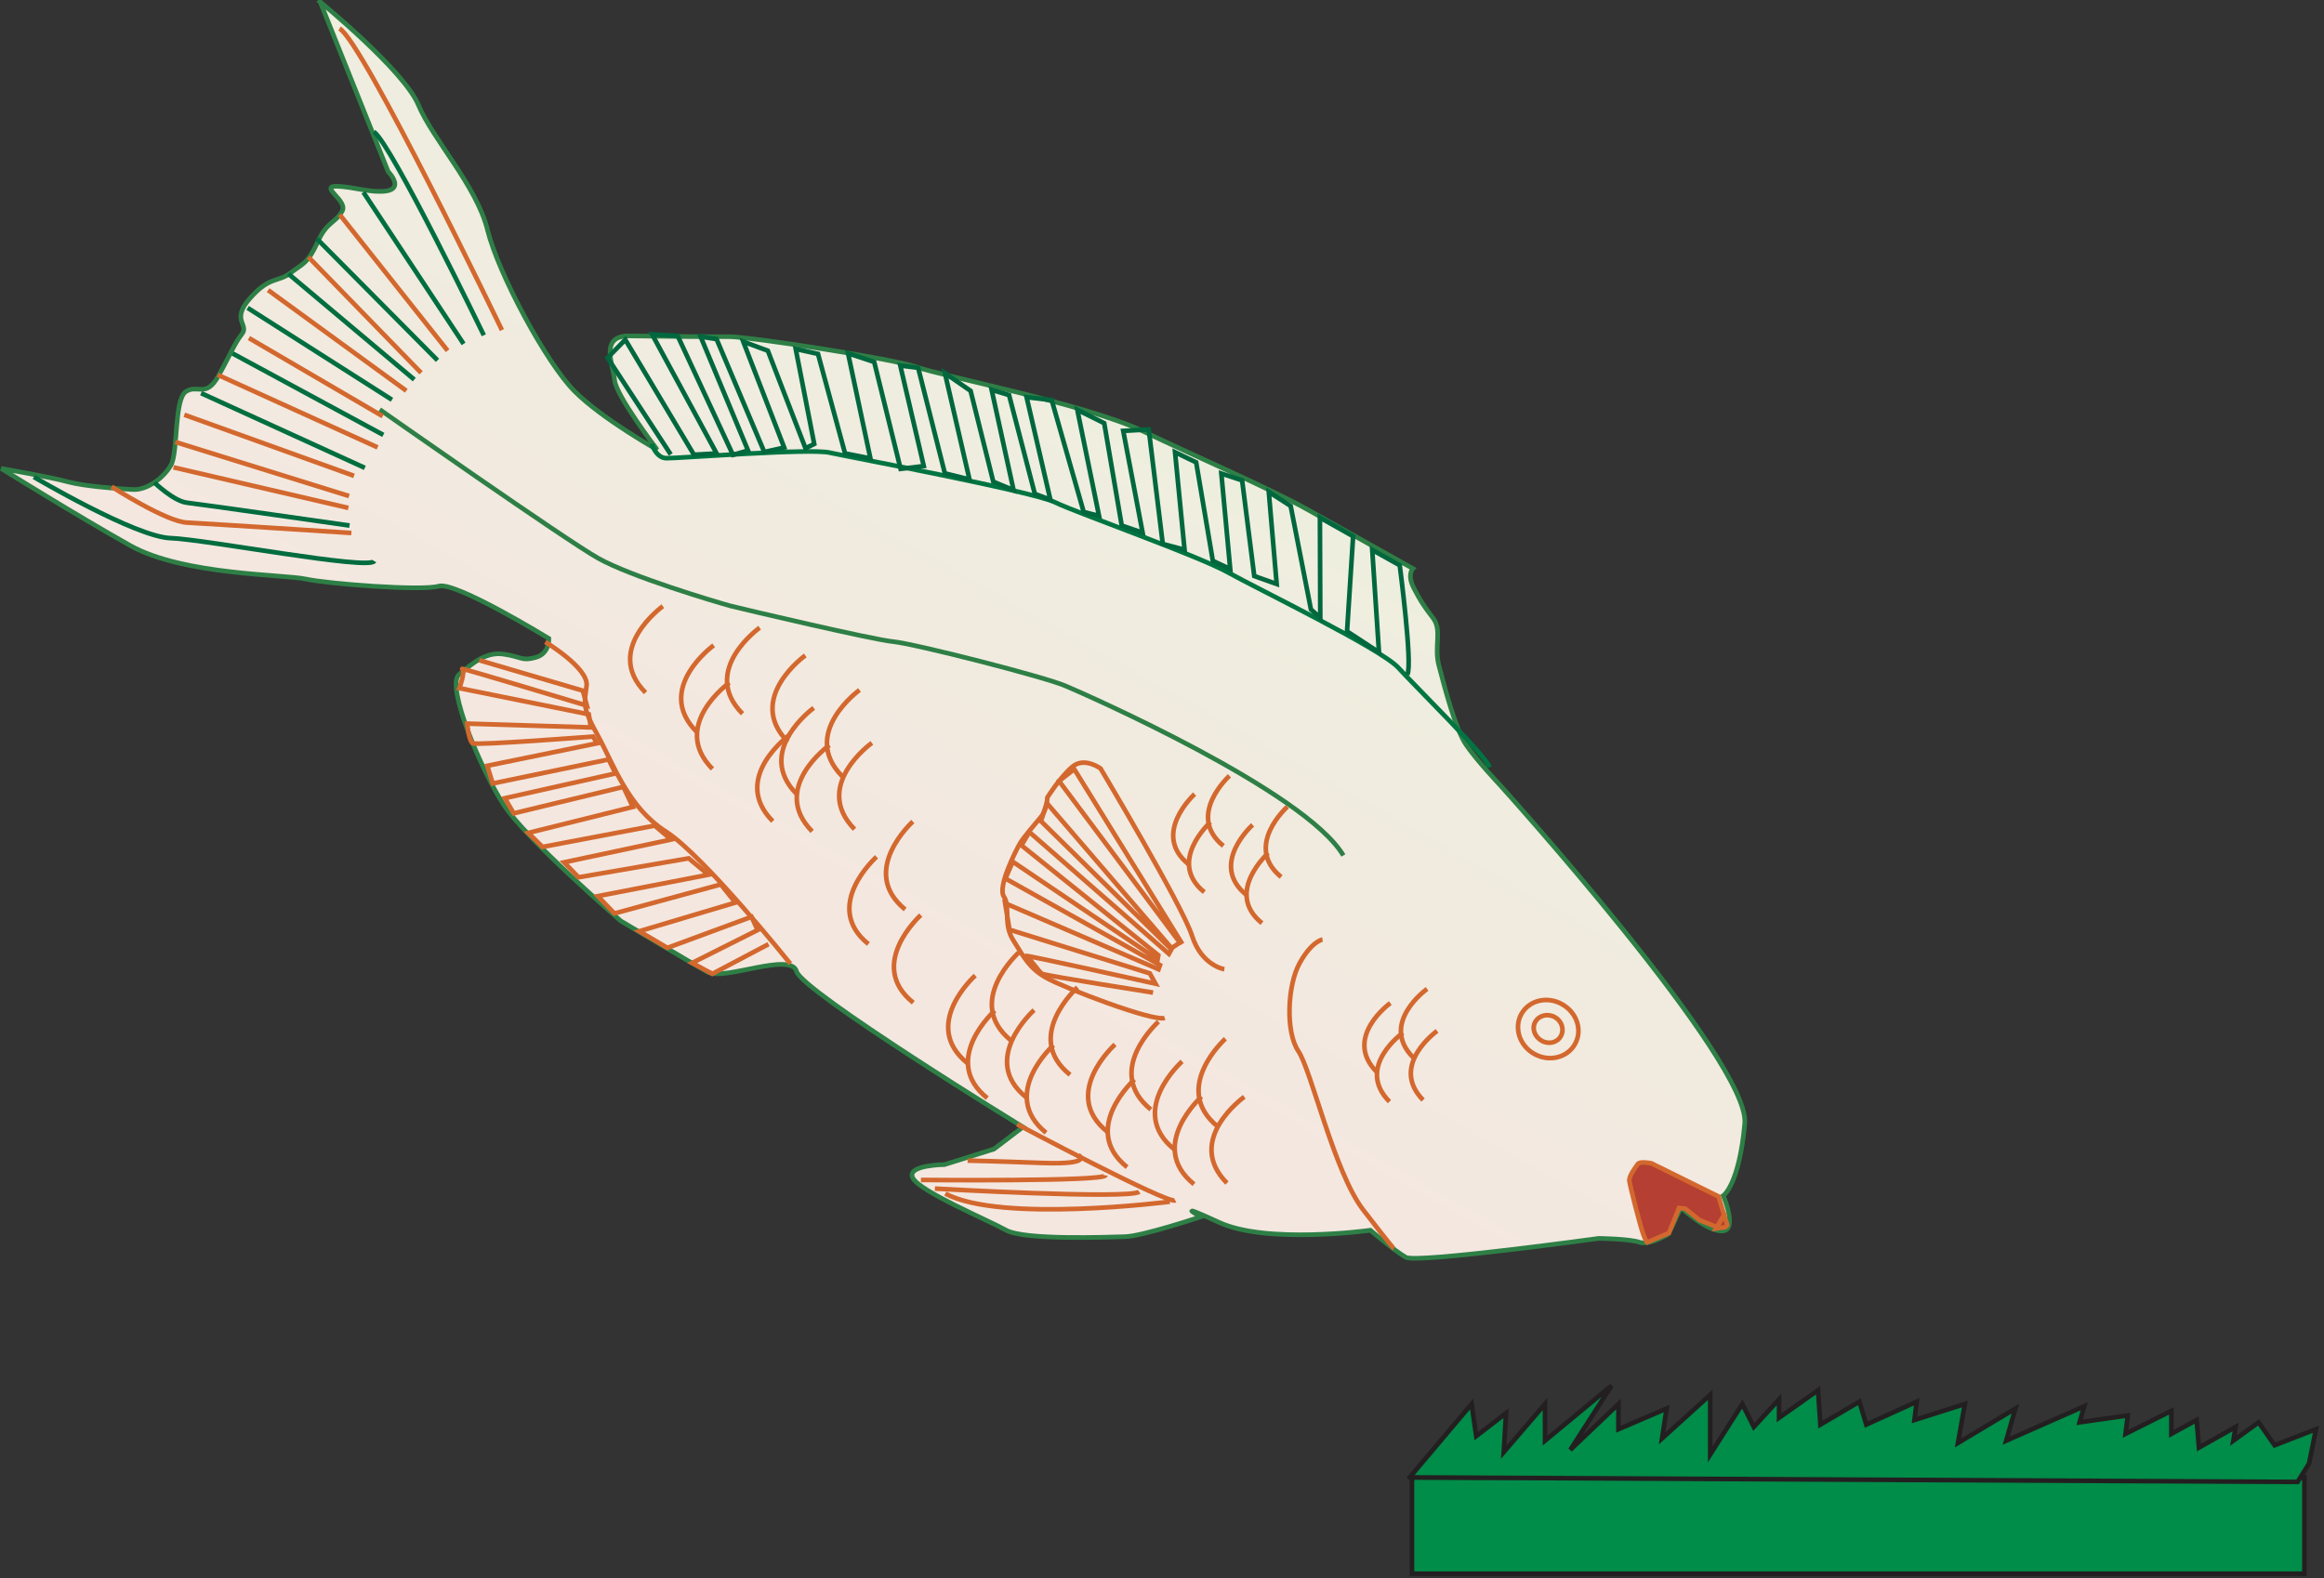 
        <svg xmlns:rdf="http://www.w3.org/1999/02/22-rdf-syntax-ns#" xmlns="http://www.w3.org/2000/svg" xmlns:cc="http://creativecommons.org/ns#" xmlns:xlink="http://www.w3.org/1999/xlink" xmlns:dc="http://purl.org/dc/elements/1.1/" x="0px" y="0px" width="502" height="341" viewBox="0 0 502 341" xml:space="preserve">
            <rect x="0" y="0" width="502" height="341" fill="#333333" stroke="none"/>
            <title>Grazing; Reef fish</title>
            <desc xmlns:ian_image_library="https://ian.umces.edu/media-library/">
                <ian_image_library:title>Grazing; Reef fish</ian_image_library:title>
                <ian_image_library:descr><p>Illustration of a grazing reef fish</p></ian_image_library:descr>
                <ian_image_library:scene>
                    <ian_image_library:contains>biological, process, grazing, reef, fish, </ian_image_library:contains>
                    <ian_image_library:when>2003-01-01</ian_image_library:when>
                </ian_image_library:scene>
            </desc>
            
 <defs></defs>
 <linearGradient id="ian_symbols_2304b0b9db02666435651be5b10d9734" y2="-76539" gradientUnits="userSpaceOnUse" x2="-76841" gradientTransform="matrix(.094 .053 -.053 .094 3356.5 11469)" y1="-78113" x1="-76841">
  <stop stop-color="#ECF1DE" offset="0"/>
  <stop stop-color="#F4E7E0" offset="1"/>
 </linearGradient>
 <path stroke="#2E7F46" d="m69.137.387s18.13 14.832 21.222 22.252c3.092 7.432 12.542 17.424 14.951 27.048 2.354 9.569 12.824 28.925 18.835 34.881 5.945 5.957 17.815 12.607 17.815 12.607s-8.978-11.804-9.201-15.048c-.271-3.266-3.417-9.645 3.244-9.547 6.629.108 16.947.195 21.645.163 4.665.076 35.174 4.741 40.393 6.575 5.175 1.888 36.433 7.996 48.638 13.747 12.292 5.902 27.341 12.314 35.988 17.164 8.68 4.86 8.68 4.86 13.074 7.323 4.334 2.419 9.444 5.284 9.444 5.284s-1.297 1.302.2 4.209c1.509 2.886 2.051 3.732 4.155 6.478 2.083 2.712.087 6.282 1.356 10.589 1.129 4.317 3.472 13.323 5.696 16.676 2.246 3.374 7.442 8.863 7.442 8.863s54.053 59.813 52.849 73.094c-1.216 13.301-4.633 15.602-4.633 15.602s3.113 7.41-.12 7.616c-3.287.282-9.026-5.056-9.026-5.056l-2.734 5.739s-3.96 2.463-6.151 1.79c-2.235-.781-8.886-.857-8.886-.857s-39.286 5.414-41.651 4.091c-2.376-1.335-7.671-5.849-7.671-5.849s-22.372 3.093-32.7-1.714c-10.296-4.741-3.944-1.193-3.944-1.193s-12.743 4.253-16.442 4.297c-3.634.086-21.645.813-25.637-1.422-3.906-2.191-18.64-8.343-20.115-11.272-1.443-2.821 6.857-2.886 6.857-2.886l10.676-3.353 6.254-4.764s-47.732-29.314-48.904-33.633c-1.248-4.286-15.688 2.126-19.258.13-3.559-1.996-18.693-11.012-18.693-11.012s-20.593-17.794-25.301-25.117c-4.752-7.236-12.585-25.67-9.634-28.154 2.94-2.474 5.891-4.98 9.678-4.373 3.83.542 3.808 1.552 6.868.694 3.038-.835 2.843-4.09 2.843-4.09s-20.094-12.335-23.761-11.316c-3.646 1.096-24.053-.51-28.632-1.508-4.644-1.053-26.538-.825-37.995-7.237-11.365-6.369-27.905-16.665-27.905-16.665s10.882 1.877 14.43 2.886c3.591.965 11.099 1.519 14.143 1.66 2.957.098 6.537-2.517 8.099-5.306 1.53-2.712.662-14.093 3.179-15.84 2.517-1.692 4.351 1.432 6.998-3.298 2.669-4.763 3.417-6.922 5.1-9.103 1.747-2.137-2.485-2.951 1.79-7.79 4.286-4.85 5.989-3.363 8.755-5.468 2.723-2.072 3.722-2.05 5.805-6.564 2.007-4.589 3.83-4.101 5.359-6.813 1.573-2.821-8.593-6.922 3.678-4.73 12.206 2.235 6.238-3.797 6.238-3.797l-14.694-36.69z" fill="url(#ian_symbols_2304b0b9db02666435651be5b10d9734)"/>
 <path stroke="#2E7F46" d="m82.026 88.485s40.175 28.209 47.228 32.158c7.139 3.981 24.921 9.276 28.513 10.274 3.602.9 30.606 7.248 35.022 7.703 4.48.38 33.373 7.758 37.485 9.635 4.242 1.79 51.622 22.653 59.9 36.584" fill="none"/>
 <path stroke="#D3682E" d="m285.67 203.01s-2.268.314-4.915 5.045c-2.669 4.764-3.114 14.907-.315 19.041 2.821 4.155 7.725 26.05 13.963 34.241 6.314 8.224 6.673 8.419 6.673 8.419" fill="none"/>
 <path stroke="#D3682E" d="m335.86 219.78c1.541.857 2.072 2.701 1.286 4.112-.787 1.399-2.599 1.844-4.14.977-1.529-.857-2.17-2.669-1.378-4.069.79-1.42 2.7-1.89 4.23-1.02z" fill="none"/>
 <path stroke="#D3682E" d="m164.09 135.63s-12.987 9.266-3.7 18.585" fill="none"/>
 <path stroke="#D3682E" d="m154.16 139.44s-12.965 9.385-3.667 18.694" fill="none"/>
 <path stroke="#D3682E" d="m157.55 147.5s-12.922 9.287-3.656 18.64" fill="none"/>
 <path stroke="#D3682E" d="m143.18 130.98s-13.003 9.353-3.737 18.672" fill="none"/>
 <path stroke="#D3682E" d="m185.66 149.09s-12.965 9.363-3.689 18.693" fill="none"/>
 <path stroke="#D3682E" d="m175.77 152.96s-12.922 9.353-3.635 18.661" fill="none"/>
 <path stroke="#D3682E" d="m179.16 161s-12.976 9.243-3.732 18.639" fill="none"/>
 <path stroke="#D3682E" d="m170.59 158.76s-12.943 9.353-3.667 18.683" fill="none"/>
 <path stroke="#D3682E" d="m173.95 141.62s-13.02 9.331-3.765 18.671" fill="none"/>
 <path stroke="#D3682E" d="m188.33 160.52s-12.987 9.254-3.743 18.65" fill="none"/>
 <path stroke="#007542" d="m140.75 95.874s.966 3.201 3.298 3.125c2.36.054 30.964-2.191 35.174-1.193 4.166.922 43.962 8.387 48.692 10.741 4.752 2.3 30.964 11.555 37.388 15.157 6.434 3.591 32.994 16.448 36.758 20.581 3.731 4.123 19.019 19.117 19.691 21.504" fill="none"/>
 <path stroke="#00673E" d="m304 145.74c1.172-2.094-1.648-23.598-1.648-23.598l-5.94-3.32 1.459 22.122-6.9-4.524 1.313-20.549-7.171-4.036.076 21.645-2.018-1.801-4.377-22.35-4.725-3.038 1.703 19.898-4.844-1.725-2.62-20.668-4.492-1.486 1.92 20.636-3.754-1.757-3.602-21.287-4.562-2.191 2.056 21.07-4.708-1.248-3.027-24.737-5.512.304 4.188 22.002-4.514-1.551-3.781-22.111-5.81-2.886 4.687 22.903-3.309-.825-6.911-24.184-5.425-.629 5.132 22.144-3.353-1.248-5.566-21.352-3.765-1.128 4.741 21.677-4.383-1.833-4.904-19.627-5.544-3.83 5.305 22.968-5.316-1.313-5.771-22.806-3.863-.488 5.078 21.721-5.007.607-5.702-23.099-5.652-1.877 4.828 22.708-5.474-1.074-5.843-21.503-4.812-1.063 3.998 20.527-1.888.933-8.132-21.081-5.311-1.964 8.842 22.882-4.296.965-10.307-24.39-3.45-.542 10.242 24.607-3.255.944-11.945-25.713-5.517-.315 13.937 25.725-4.904.271-14.831-24.856-3.819 3.917 13.638 20.885" fill="none"/>
 <path stroke="#D3682E" d="m308.26 213.68s-10.394 7.399-2.994 14.82" fill="none"/>
 <path stroke="#D3682E" d="m300.32 216.74s-10.34 7.421-2.94 14.875" fill="none"/>
 <path stroke="#D3682E" d="m303.04 223.15s-10.372 7.389-2.908 14.886" fill="none"/>
 <path stroke="#D3682E" d="m310.42 222.76s-10.404 7.41-3.026 14.929" fill="none"/>
 <path stroke="#D3682E" d="m264.69 224.44s-11.848 10.688-1.649 18.987" fill="none"/>
 <path stroke="#D3682E" d="m255.34 229.34s-11.945 10.665-1.736 18.965" fill="none"/>
 <path stroke="#D3682E" d="m259.54 236.95s-11.87 10.676-1.627 18.922" fill="none"/>
 <path stroke="#D3682E" d="m268.77 237s-13.02 9.287-3.743 18.628" fill="none"/>
 <path stroke="#D3682E" d="m250.24 220.75s-11.934 10.633-1.649 18.986" fill="none"/>
 <path stroke="#D3682E" d="m240.85 225.68s-11.907 10.654-1.644 18.878" fill="none"/>
 <path stroke="#D3682E" d="m245.06 233.24s-11.869 10.72-1.605 18.943" fill="none"/>
 <path stroke="#D3682E" d="m198.89 197.73s-11.88 10.697-1.617 18.921" fill="none"/>
 <path stroke="#D3682E" d="m197.18 177.51s-11.858 10.687-1.66 18.997" fill="none"/>
 <path stroke="#D3682E" d="m189.34 185.13s-11.935 10.644-1.769 18.846" fill="none"/>
 <path stroke="#D3682E" d="m220.05 205.82s-11.88 10.697-1.66 19.008" fill="none"/>
 <path stroke="#D3682E" d="m210.66 210.78s-11.94 10.633-1.693 18.933" fill="none"/>
 <path stroke="#D3682E" d="m214.88 218.35s-11.891 10.697-1.627 18.921" fill="none"/>
 <path stroke="#D3682E" d="m232.74 213.33s-11.87 10.697-1.601 18.899" fill="none"/>
 <path stroke="#D3682E" d="m223.37 218.25s-11.956 10.676-1.671 18.878" fill="none"/>
 <path stroke="#D3682E" d="m227.56 225.83s-11.837 10.633-1.606 18.922" fill="none"/>
 <path stroke="#D3682E" d="m278.1 174.29s-9.548 8.507-1.367 15.2" fill="none"/>
 <path stroke="#D3682E" d="m270.58 178.23s-9.558 8.517-1.334 15.146" fill="none"/>
 <path stroke="#D3682E" d="m273.94 184.33s-9.548 8.538-1.346 15.135" fill="none"/>
 <path stroke="#D3682E" d="m265.57 167.63s-9.472 8.549-1.313 15.146" fill="none"/>
 <path stroke="#D3682E" d="m258.05 171.58s-9.472 8.561-1.324 15.156" fill="none"/>
 <path stroke="#D3682E" d="m261.46 177.64s-9.488 8.55-1.324 15.124" fill="none"/>
 <path stroke="#D3682E" d="m117.78 138.71s9.331 5.599 8.929 9.417c-.445 3.787-1.096 4.438 2.408 10.784 3.504 6.38 6.488 15.493 14.723 20.767 8.18 5.208 26.874 28.545 26.874 28.545" fill="none"/>
 <path stroke="#D3682E" d="m103.52 142.66l22.382 6.574.868 3.233s-27.721-8.376-26.929-7.931c.743.412-.607 4.155-.607 4.155l27.948 5.652.434 2.832-26.711-.824s.369 3.775 1.204 4.253c.901.488 25.974-1.454 25.974-1.454l.9 1.454-23.728 4.86 1.172 3.819 25.041-5.187 1.476 3.017-23.901 5.359 1.92 3.266 23.685-5.718 2.056 4.329-22.594 5.62 3.082 3.026 24.227-4.6 3.548 3.005-23.131 4.926 3.135 3.233 23.793-4.102 4.253 3.548-23.891 4.622 3.591 3.743 22.99-6.271 3.136 3.927-20.771 6.195 6.092 3.58 18.173-6.705 1.313 2.864-14.159 7.106 4.373 2.354 12.141-6.412" fill="none"/>
 <path stroke="#D3682E" d="m219.72 242.93s32.538 17.294 34.144 16.437" fill="none"/>
 <path stroke="#D3682E" d="m252.69 259.65s-36.52 4.687-48.498-1.747" fill="none"/>
 <path stroke="#D3682E" d="m201.94 256.82s41.732 2.365 44.141.694" fill="none"/>
 <path stroke="#D3682E" d="m198.93 254.95s39.633.38 39.85-.998" fill="none"/>
 <path stroke="#D3682E" d="m232.97 249.59s3.336 2.083-7.828 1.692c-11.24-.423-16.133-.51-16.133-.51" fill="none"/>
 <path stroke="#D3682E" d="m371.23 258.53l-14.517-7.172s-2.468-.51-2.924.151c-.396.564-2.056 2.67-1.817 3.722.142 1.096 2.376 9.852 3.006 11.512.646 1.638.792 1.714.792 1.714l4.73-2.039 2.181-5.393 1.302.108 3.113 2.484 3.754 1.52 1.855-3.169-2.028 3.473 1.177-.174s1.546.043 1.166-.879c-.40-1.09-1.79-5.85-1.79-5.85z" fill="#B43F32"/>
 <path stroke="#D3682E" d="m108.42 71.321s-30.059-62.33-35.076-65.162" fill="none"/>
 <path stroke="#006E40" d="m104.51 72.439s-20.05-41.51-23.75-43.951" fill="none"/>
 <line y2="74.305" x2="100.14" stroke="#006E40" y1="41.55" x1="78.5" fill="none"/>
 <line y2="75.77" x2="96.684" stroke="#D3682E" y1="46.378" x1="73.39" fill="none"/>
 <line y2="77.853" x2="94.503" stroke="#006E40" y1="51.597" x1="68.454" fill="none"/>
 <line y2="80.555" x2="90.955" stroke="#D3682E" y1="55.536" x1="66.62" fill="none"/>
 <line y2="82.019" x2="89.485" stroke="#006E40" y1="59.17" x1="62.302" fill="none"/>
 <line y2="84.438" x2="87.766" stroke="#D3682E" y1="62.686" x1="57.918" fill="none"/>
 <line y2="86.381" x2="84.663" stroke="#006E40" y1="66.526" x1="53.492" fill="none"/>
 <line y2="89.939" x2="82.666" stroke="#D3682E" y1="73.046" x1="53.774" fill="none"/>
 <path stroke="#006C3F" d="m7.316 103.06s22.068 13.042 29.586 13.215c7.551.282 42.801 6.998 43.941 4.958" fill="none"/>
 <path stroke="#D3682E" d="m24.122 105.17s11.805 7.584 16.291 7.747c4.552.239 35.483 2.246 35.483 2.246" fill="none"/>
 <path stroke="#006C3F" d="m33.344 104.26s4.291 4.145 7.183 4.383c2.842.314 34.979 4.915 34.979 4.915" fill="none"/>
 <line y2="109.75" x2="75.245" stroke="#D3682E" y1="100.98" x1="37.467" fill="none"/>
 <line y2="107.18" x2="75.397" stroke="#D3682E" y1="95.505" x1="37.869" fill="none"/>
 <line y2="102.82" x2="76.471" stroke="#D3682E" y1="89.625" x1="39.811" fill="none"/>
 <line y2="93.975" x2="82.796" stroke="#006E40" y1="76.377" x1="50.248" fill="none"/>
 <line y2="96.666" x2="81.56" stroke="#D3682E" y1="80.988" x1="47.025" fill="none"/>
 <line y2="101.09" x2="78.804" stroke="#006E40" y1="84.949" x1="43.435" fill="none"/>
 <path stroke="#D3682E" d="m264.47 209.42s-4.91-.748-6.977-7.215c-2.056-6.478-19.762-36.15-19.762-36.15s-3.494-2.593-6.098-.38c-2.636 2.213-5.403 6.64-5.403 6.64s-.011 2.354-1.215 3.993c-1.296 1.648-3.906 4.502-4.752 6.032-.868 1.54-4.877 9.33-3.385 11.436 1.432 2.181-.282 5.901 2.04 9.461 2.3 3.623 3.374 5.956 7.123 8.061 3.868 2.17 23.05 9.516 25.545 8.647" fill="none"/>
 <path stroke="#D3682E" d="m255.4 203.98l-23.35-37.78-3.282 2.561 26.093 34.914-1.801 1.183-26.95-31.345-1.248 3.917 28.166 27.688-.542.976-30.146-26.32-1.698 2.886 29.565 23.728-.152.912-31.301-21.113-1.573 3.635 33.389 18.704-.32.9-33.135-14.256.944 5.707 30.303 9.438 1.237 2.235s-28.566-6.358-27.938-6c.716.38 2.81 3.516 3.45 3.862.684.391 23.956 4.058 23.956 4.058" fill="none"/>
 <path stroke="#D3682E" d="m337.41 216.98c3.232 1.812 4.47 5.62 2.799 8.614-1.649 2.94-5.576 3.938-8.799 2.126-3.212-1.801-4.427-5.674-2.788-8.614 1.69-3.01 5.59-3.92 8.79-2.13z" fill="none"/>
 <rect height="20.82" width="192.78" stroke="#231F20" y="319.21" x="304.99" fill="#008C49"/>
 <path stroke="#231F20" d="m304.5 319.21l13.378-15.851.998 6.933 6.444-4.958-.499 8.419 8.918-10.394v7.92l14.376-11.892-8.918 13.877 10.404-9.905v5.446l10.405-4.459-.987 6.444 10.404-9.417v12.878s6.933-10.893 6.933-10.893l2.484 4.947 5.447-5.945v3.971l8.43-5.945.499 7.421 8.43-4.947 1.486 4.947 10.894-4.947-.488 3.96 10.893-3.461-1.486 8.408 12.401-7.421-1.985 6.933 16.849-7.432-.998 3.472 10.416-1.486-.499 3.971 9.905-4.958v4.958l5.457-2.983.499 5.956 7.932-4.47-.499 2.973 5.457-3.96 3.461 4.958 8.929-3.472-1.497 7.432-2.474 3.96-191.79-.98z" fill="#008C49"/>
</svg>
